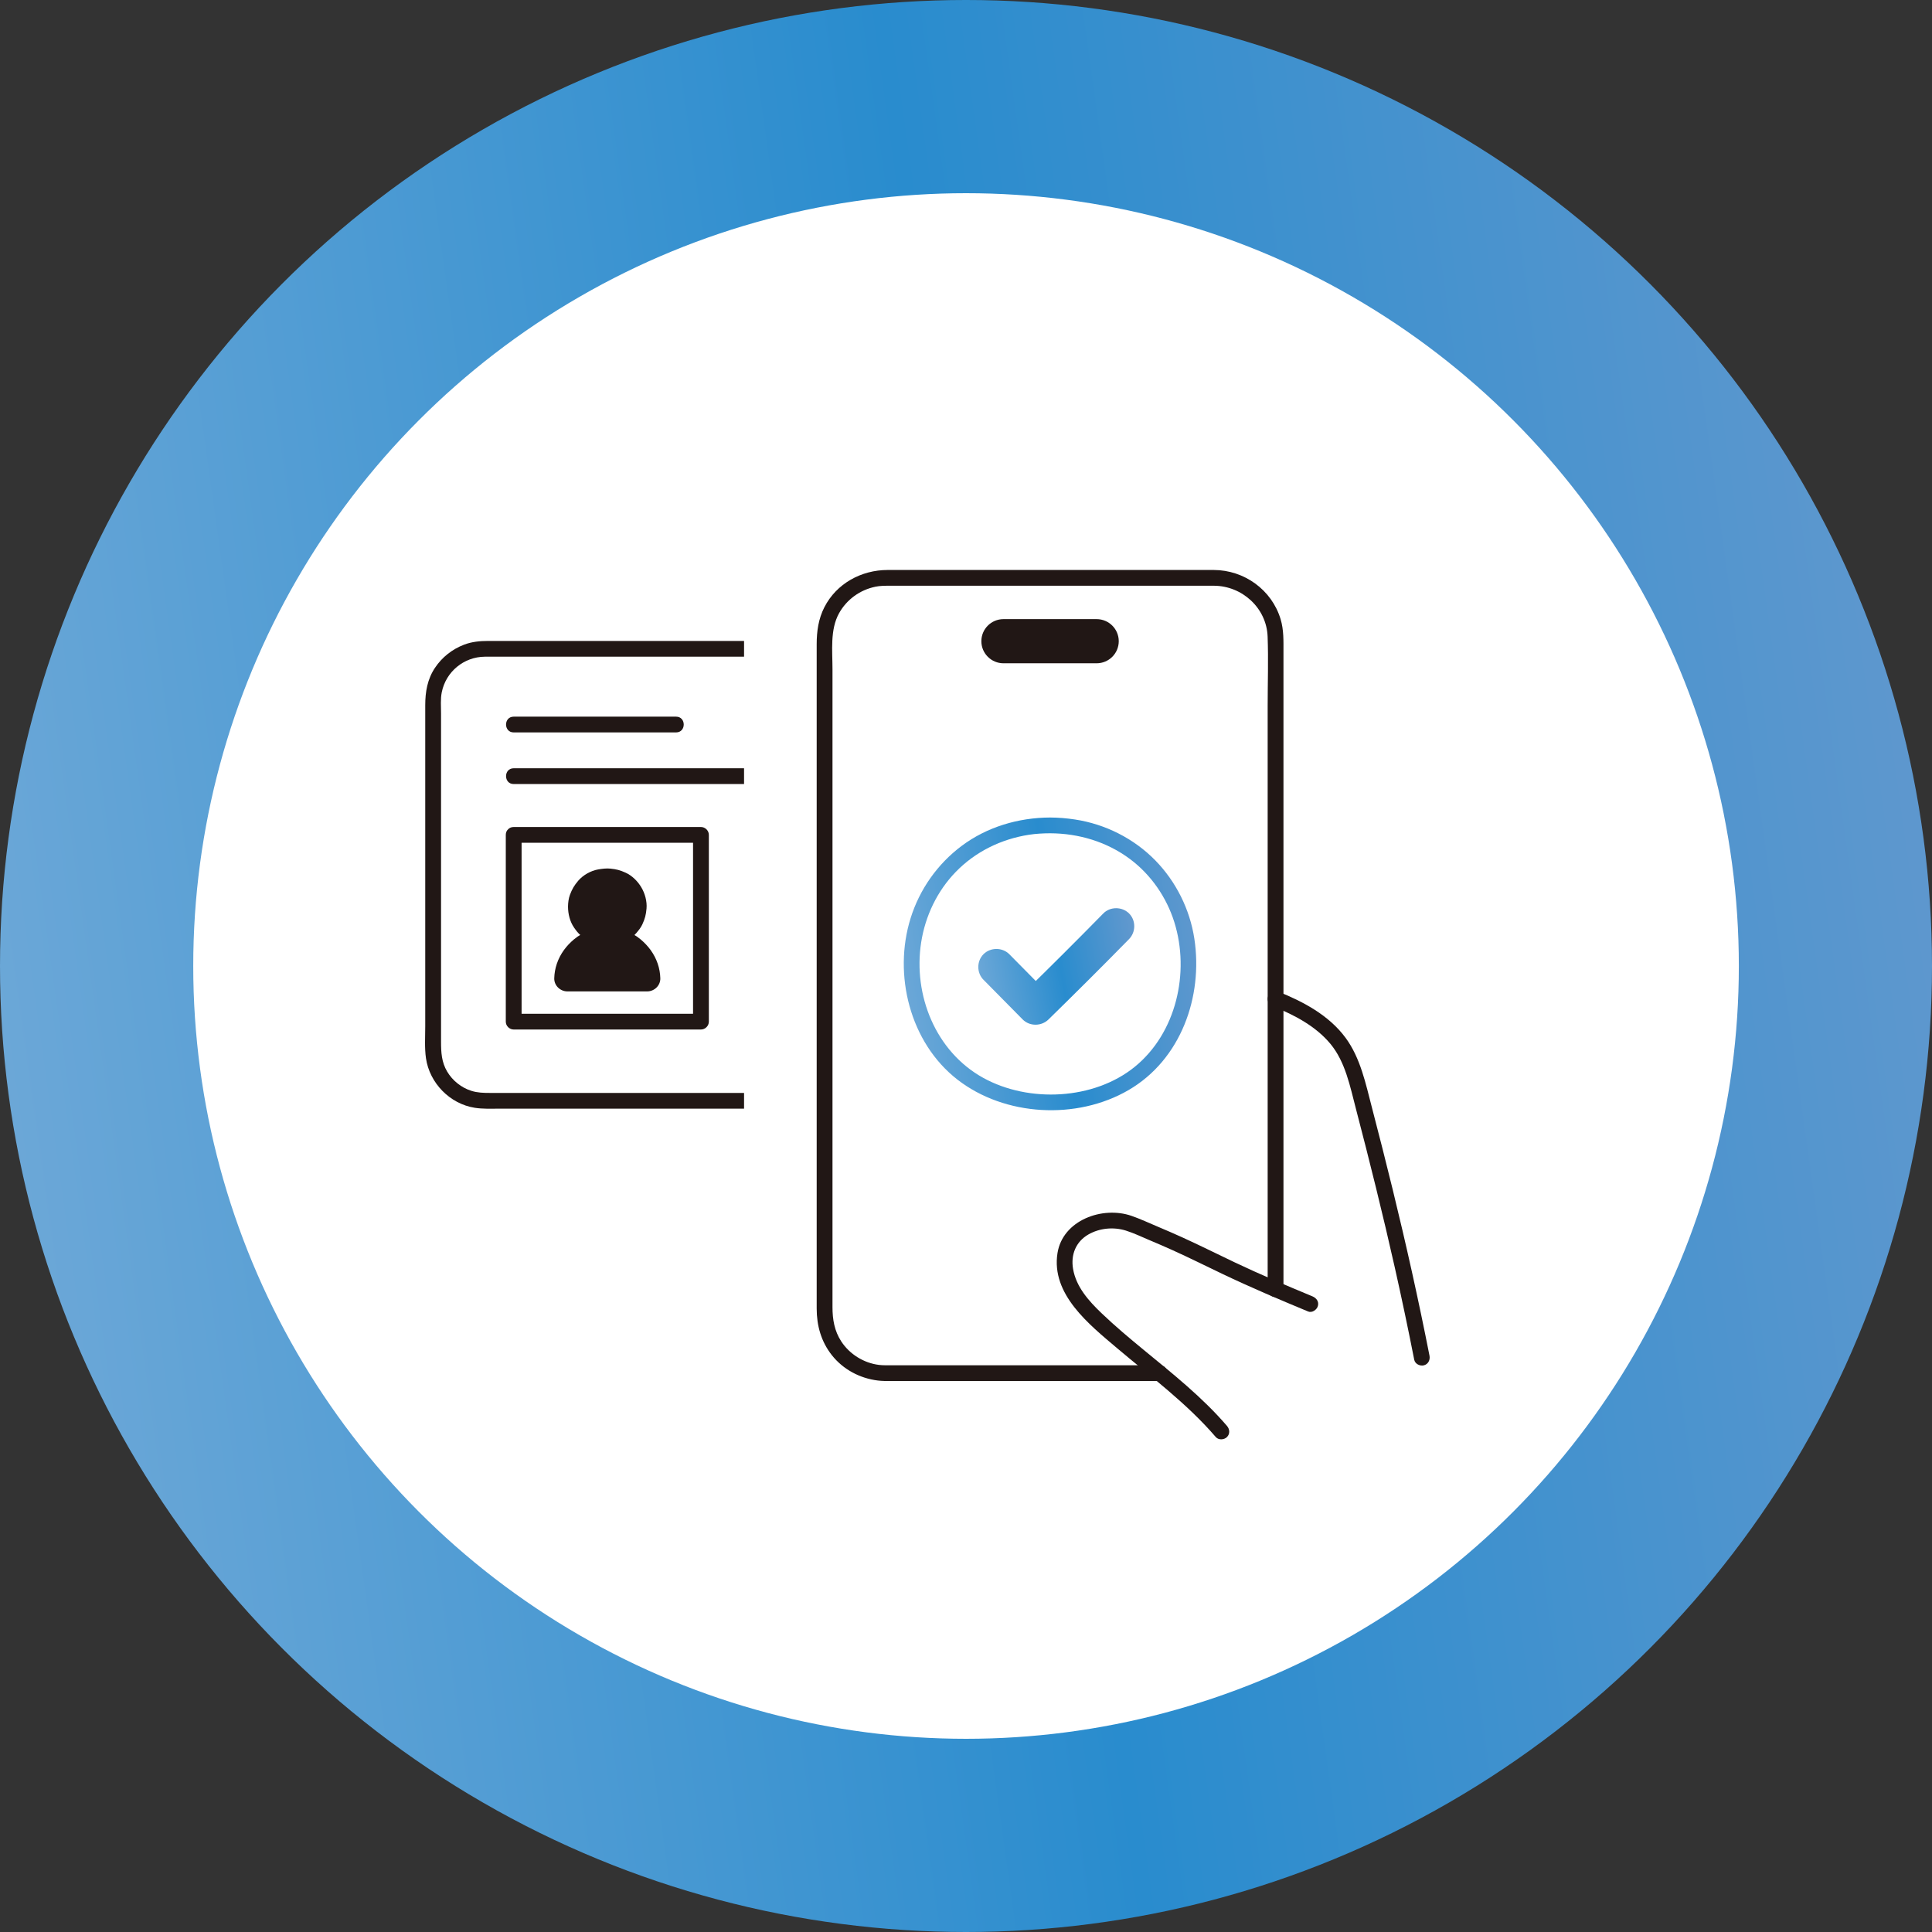 <svg width="200" height="200" viewBox="0 0 200 200" fill="none" xmlns="http://www.w3.org/2000/svg">
<rect x="0" y="0" width="200" height="200" fill="#333333" stroke="none"/>
<circle cx="100" cy="100" r="100" fill="url(#paint0_linear_337_96)"/>
<circle cx="100.004" cy="100" r="80" fill="white"/>
<g clip-path="url(#clip0_337_96)">
<path d="M77.026 67.168H50.187C47.234 67.168 44.84 69.557 44.84 72.502V108.627C44.84 111.573 47.234 113.957 50.187 113.957H77.026V67.168Z" fill="white"/>
<path d="M147.197 140.551C145.344 131.114 143.258 122.532 140.846 113.365C140.217 110.976 139.547 108.652 137.788 106.912C134.446 103.607 129.057 102.265 122.434 100.568C122.434 100.568 122.434 118.882 122.434 129.002C120.667 128.187 119.255 127.607 117.196 126.756C114.714 125.731 111.398 126.734 110.499 129.053C109.965 130.432 110.23 132.022 110.905 133.338C111.58 134.654 112.628 135.739 113.707 136.753C117.869 140.664 122.735 143.846 126.444 148.187L147.197 140.551H147.197Z" fill="white"/>
<path d="M125.719 59.82H91.692C88.197 59.82 85.363 62.646 85.363 66.132V135.838C85.363 139.323 88.197 142.149 91.692 142.149H125.719C129.214 142.149 132.048 139.323 132.048 135.838V66.132C132.048 62.646 129.214 59.82 125.719 59.82Z" fill="white"/>
<path d="M101.815 101.432C103.176 102.791 104.511 104.179 105.871 105.539C106.595 106.262 107.808 106.25 108.535 105.539C111.343 102.791 114.13 100.021 116.879 97.215C117.59 96.489 117.604 95.281 116.879 94.558C116.164 93.845 114.929 93.83 114.215 94.558C111.466 97.364 108.679 100.134 105.871 102.882H108.535C107.175 101.522 105.84 100.135 104.479 98.775C103.76 98.057 102.534 98.058 101.815 98.775C101.093 99.495 101.094 100.712 101.815 101.432Z" fill="url(#paint1_linear_337_96)"/>
<path d="M123.638 97.168C123.175 94.14 121.745 91.267 119.603 89.073C117.388 86.806 114.424 85.311 111.29 84.835C110.433 84.704 109.572 84.632 108.705 84.629C105.429 84.641 102.169 85.602 99.537 87.577C97.04 89.451 95.198 92.067 94.267 95.043C92.437 100.89 94.189 107.933 99.109 111.757C104.014 115.57 111.464 115.964 116.826 112.846C122.243 109.696 124.556 103.179 123.638 97.168L123.638 97.168ZM117.457 110.447C113.234 113.868 106.503 114.189 101.778 111.577C96.864 108.86 94.509 103.021 95.358 97.559C95.784 94.822 97.014 92.239 98.953 90.246C100.974 88.169 103.63 86.867 106.489 86.418C107.221 86.303 107.965 86.263 108.705 86.261C111.682 86.272 114.599 87.146 116.991 88.938C119.153 90.557 120.759 92.89 121.564 95.457C123.199 100.673 121.765 106.958 117.457 110.447V110.447Z" fill="url(#paint2_linear_337_96)"/>
<path d="M53.177 75.819H69.989C71.042 75.819 71.044 74.188 69.989 74.188H53.177C52.124 74.188 52.123 75.819 53.177 75.819Z" fill="#211715"/>
<path d="M77.024 79.531H53.177C52.124 79.531 52.123 81.163 53.177 81.163H77.024V79.531Z" fill="#211715"/>
<path d="M52.359 86.427C52.359 92.415 52.359 98.403 52.359 104.391C52.359 104.847 52.359 105.303 52.359 105.759C52.359 106.2 52.734 106.575 53.177 106.575C59.639 106.575 66.1 106.575 72.562 106.575C73.004 106.575 73.38 106.201 73.38 105.759C73.38 101.195 73.38 96.631 73.38 92.067C73.38 90.187 73.38 88.307 73.38 86.427C73.38 85.986 73.005 85.611 72.562 85.611H53.177C52.125 85.611 52.123 87.243 53.177 87.243H72.562L71.744 86.427C71.744 92.099 71.744 97.77 71.744 103.442C71.744 104.214 71.744 104.987 71.744 105.759L72.562 104.944C66.1 104.944 59.639 104.944 53.177 104.944L53.995 105.759C53.995 101.397 53.995 97.034 53.995 92.671C53.995 90.59 53.995 88.508 53.995 86.427C53.995 85.377 52.359 85.375 52.359 86.427Z" fill="#211715"/>
<path d="M58.744 102.63C57.99 102.63 57.355 102.02 57.376 101.269C57.403 100.25 57.734 99.237 58.385 98.339C58.668 97.95 59.012 97.584 59.407 97.251C61.378 95.591 64.353 95.591 66.324 97.251C66.719 97.584 67.064 97.95 67.346 98.339C67.998 99.237 68.329 100.25 68.356 101.269C68.376 102.02 67.741 102.63 66.988 102.63H58.744Z" fill="#211715"/>
<path d="M66.386 91.849C66.015 91.228 65.436 90.645 64.77 90.343C64.188 90.08 63.826 89.982 63.183 89.918C62.761 89.877 62.335 89.933 61.92 90.003C61.17 90.131 60.354 90.59 59.861 91.17C59.443 91.662 59.224 92.031 58.999 92.634C58.856 93.019 58.807 93.448 58.801 93.856C58.801 94.602 58.998 95.411 59.43 96.031C59.637 96.328 59.859 96.625 60.144 96.853C60.636 97.246 60.977 97.454 61.582 97.669C62.302 97.926 63.226 97.897 63.962 97.725C64.657 97.563 65.409 97.131 65.873 96.587C66.11 96.309 66.344 96.024 66.496 95.691C66.765 95.101 66.87 94.712 66.928 94.056C66.993 93.314 66.768 92.485 66.386 91.849Z" fill="#211715"/>
<path d="M77.025 113.139H50.697C50.039 113.139 49.432 113.121 48.8 112.924C47.755 112.598 46.853 111.871 46.294 110.936C45.709 109.956 45.657 108.94 45.657 107.831V73.848C45.657 73.131 45.589 72.378 45.73 71.67C46.155 69.54 48.011 68 50.189 67.981C51.023 67.974 51.858 67.981 52.693 67.981H77.025V66.35H50.522C49.679 66.35 48.839 66.431 48.044 66.735C46.809 67.207 45.766 68.031 45.03 69.129C44.245 70.302 44.021 71.62 44.021 73.005V106.243C44.021 107.335 43.941 108.463 44.096 109.546C44.465 112.113 46.569 114.274 49.147 114.678C49.969 114.807 50.802 114.77 51.632 114.77H77.025L77.025 113.139Z" fill="#211715"/>
<path d="M131.829 104.202C133.991 105.064 136.206 106.234 137.717 108.05C139.275 109.922 139.765 112.489 140.364 114.779C141.792 120.239 143.154 125.716 144.391 131.222C145.104 134.394 145.775 137.576 146.402 140.767C146.488 141.199 147.006 141.447 147.408 141.336C147.861 141.212 148.065 140.767 147.98 140.333C146.846 134.571 145.566 128.84 144.171 123.135C143.478 120.305 142.76 117.482 142.024 114.663C141.38 112.197 140.838 109.529 139.295 107.435C137.574 105.1 134.905 103.682 132.263 102.628C131.853 102.464 131.365 102.807 131.257 103.198C131.129 103.662 131.417 104.037 131.829 104.201L131.829 104.202Z" fill="#211715"/>
<path d="M132.864 133.481V103.246C132.864 100.271 132.864 97.296 132.864 94.322V67.504C132.864 66.353 132.905 65.211 132.566 64.091C131.65 61.057 128.802 59.012 125.646 59.004C122.679 58.995 119.711 59.004 116.744 59.004H91.89C89.171 59.004 86.595 60.401 85.34 62.858C84.721 64.07 84.543 65.359 84.543 66.693V86.169C84.543 91.277 84.543 96.385 84.543 101.493C84.543 106.601 84.543 111.647 84.543 116.724C84.543 120.825 84.543 124.926 84.543 129.027C84.543 131.171 84.543 133.315 84.543 135.46C84.543 137.232 85.006 138.89 86.123 140.299C87.287 141.767 89.016 142.684 90.868 142.911C91.306 142.965 91.741 142.964 92.18 142.964C96.035 142.964 99.89 142.964 103.745 142.964C108.368 142.964 112.991 142.964 117.615 142.964H120.04C121.092 142.964 121.094 141.332 120.04 141.332H111.347C106.423 141.332 101.498 141.332 96.574 141.332H92.205C91.798 141.332 91.388 141.344 90.984 141.294C89.413 141.097 87.949 140.185 87.086 138.862C86.379 137.777 86.179 136.583 86.179 135.324V132.837C86.179 129.543 86.179 126.25 86.179 122.957C86.179 118.26 86.179 113.562 86.179 108.864C86.179 104.167 86.179 98.523 86.179 93.352C86.179 88.64 86.179 83.927 86.179 79.214C86.179 74.502 86.179 72.593 86.179 69.281C86.179 67.397 85.912 65.185 86.857 63.485C87.652 62.057 89.029 61.063 90.631 60.735C91.098 60.639 91.569 60.636 92.042 60.636H109.724C114.15 60.636 118.578 60.636 123.005 60.636C123.895 60.636 124.786 60.63 125.677 60.636C128.595 60.653 131.114 62.944 131.223 65.895C131.312 68.288 131.228 70.698 131.228 73.092C131.228 78.014 131.228 82.937 131.228 87.859C131.228 92.781 131.228 96.415 131.228 100.693V105.005C131.228 109.274 131.228 113.543 131.228 117.812V133.482C131.228 134.531 132.864 134.533 132.864 133.482V133.481Z" fill="#211715"/>
<path d="M113.522 64.092H103.881C102.616 64.092 101.59 65.115 101.59 66.377V66.377C101.59 67.64 102.616 68.663 103.881 68.663H113.522C114.787 68.663 115.813 67.64 115.813 66.377V66.377C115.813 65.115 114.787 64.092 113.522 64.092Z" fill="#211715"/>
<path d="M135.856 134.194C133.149 133.068 130.452 131.932 127.804 130.673C125.996 129.814 124.206 128.916 122.383 128.088C121.56 127.714 120.729 127.355 119.895 127.003C118.986 126.62 118.077 126.195 117.145 125.869C114.132 124.817 110.009 126.309 109.47 129.726C108.798 133.988 112.747 137.111 115.632 139.555C119.132 142.52 122.856 145.266 125.859 148.763C126.146 149.097 126.72 149.057 127.015 148.763C127.348 148.431 127.304 147.945 127.015 147.609C124.47 144.645 121.401 142.214 118.395 139.74C116.901 138.511 115.415 137.267 114.019 135.929C112.7 134.665 111.401 133.216 111.083 131.356C110.831 129.884 111.373 128.538 112.671 127.792C113.828 127.127 115.281 126.993 116.55 127.39C117.391 127.653 118.204 128.049 119.016 128.39C119.805 128.72 120.59 129.06 121.37 129.412C123.113 130.198 124.823 131.053 126.548 131.877C129.465 133.27 132.436 134.526 135.421 135.767C135.829 135.936 136.321 135.583 136.427 135.197C136.556 134.727 136.265 134.364 135.856 134.194H135.856Z" fill="#211715"/>
</g>
<defs>
<linearGradient id="paint0_linear_337_96" x1="-9.583" y1="175.188" x2="225.262" y2="142.436" gradientUnits="userSpaceOnUse">
<stop stop-color="#77ACD9"/>
<stop offset="0.522" stop-color="#298CCE"/>
<stop offset="0.942" stop-color="#6098CE"/>
</linearGradient>
<linearGradient id="paint1_linear_337_96" x1="100.5" y1="104.581" x2="119.175" y2="101.094" gradientUnits="userSpaceOnUse">
<stop stop-color="#77ACD9"/>
<stop offset="0.522" stop-color="#298CCE"/>
<stop offset="0.942" stop-color="#6098CE"/>
</linearGradient>
<linearGradient id="paint2_linear_337_96" x1="92.108" y1="111.171" x2="127.659" y2="106.218" gradientUnits="userSpaceOnUse">
<stop stop-color="#77ACD9"/>
<stop offset="0.522" stop-color="#298CCE"/>
<stop offset="0.942" stop-color="#6098CE"/>
</linearGradient>
<clipPath id="clip0_337_96">
<rect width="104" height="90" fill="white" transform="translate(44 59)"/>
</clipPath>
</defs>
</svg>
